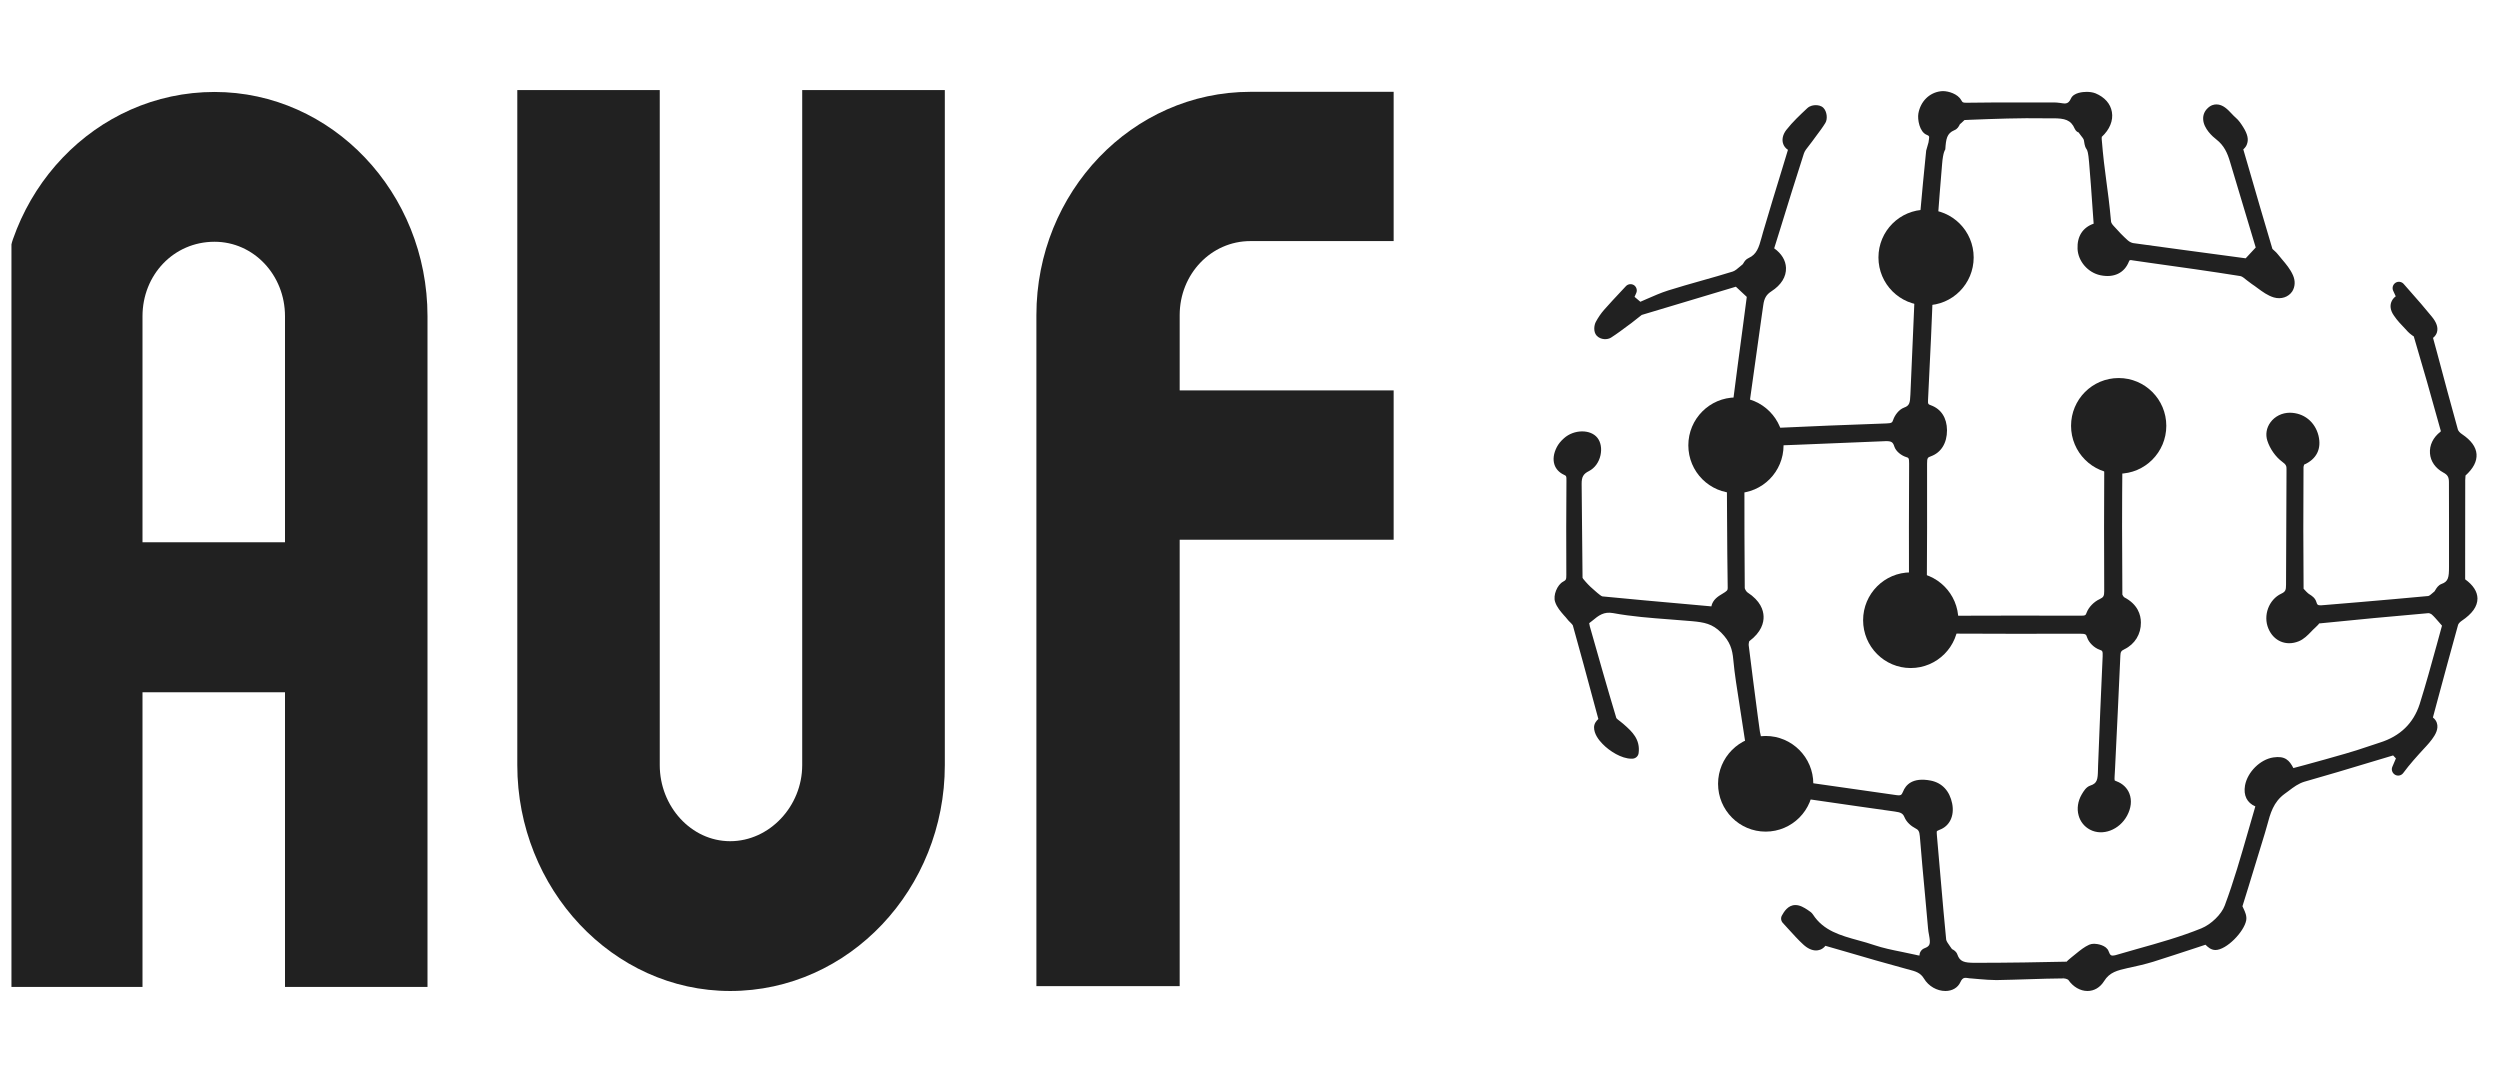 <svg width="111" height="48" viewBox="0 0 111 48" fill="none" xmlns="http://www.w3.org/2000/svg">
<g clip-path="url(#clip0_5205_2245)">
<mask id="mask0_5205_2245" style="mask-type:luminance" maskUnits="userSpaceOnUse" x="-9" y="-4" width="125" height="56">
<path d="M-8.764 51.932H115.649V-3.093H-8.764V51.932Z" fill="white"/>
</mask>
<g mask="url(#mask0_5205_2245)">
<path d="M92.683 44C92.366 44 92.046 43.818 91.833 43.507C91.809 43.483 91.705 43.441 91.63 43.441V43.261L91.628 43.441C91.115 43.443 90.601 43.462 90.086 43.477C89.62 43.491 89.148 43.507 88.681 43.515H88.62C88.378 43.515 88.14 43.494 87.9 43.475C87.783 43.464 87.671 43.454 87.557 43.445L87.45 43.437C87.282 43.422 87.156 43.349 87.042 43.606C86.929 43.853 86.682 44 86.375 44C86 44 85.626 43.785 85.426 43.451C85.266 43.186 85.06 43.132 84.746 43.046L84.661 43.025C83.747 42.778 82.834 42.514 81.912 42.243L81.048 41.994C80.906 42.177 80.72 42.2 80.632 42.2C80.451 42.2 80.254 42.112 80.064 41.935C79.838 41.729 79.629 41.493 79.425 41.271C79.336 41.174 79.25 41.075 79.158 40.979C79.074 40.888 79.056 40.754 79.118 40.647C79.202 40.497 79.378 40.184 79.716 40.184C79.913 40.184 80.1 40.291 80.275 40.411C80.358 40.465 80.437 40.515 80.495 40.604C80.963 41.327 81.717 41.533 82.514 41.753C82.751 41.817 82.987 41.884 83.214 41.962C83.605 42.093 84.009 42.177 84.436 42.262C84.648 42.308 84.858 42.35 85.066 42.396C85.131 42.415 85.192 42.425 85.226 42.425C85.218 42.342 85.277 42.168 85.442 42.104C85.707 42.005 85.72 41.906 85.648 41.509C85.63 41.416 85.613 41.322 85.606 41.228C85.563 40.743 85.519 40.251 85.474 39.764C85.391 38.888 85.311 38.006 85.24 37.125C85.223 36.903 85.169 36.838 85.035 36.772C84.863 36.684 84.648 36.509 84.555 36.276C84.489 36.121 84.402 36.068 84.128 36.032C82.944 35.867 81.76 35.695 80.573 35.523L79.27 35.336C79.141 35.612 78.855 35.933 78.341 35.802C77.772 35.658 77.102 35.012 77.129 34.423C77.14 34.184 77.278 33.986 77.401 33.812C77.446 33.75 77.489 33.691 77.524 33.63C77.538 33.6 77.561 33.577 77.582 33.555L77.486 32.929C77.349 32.044 77.212 31.156 77.077 30.267C77.029 29.942 76.988 29.616 76.958 29.289C76.918 28.831 76.816 28.488 76.421 28.089C76.028 27.692 75.668 27.631 75.123 27.58C74.79 27.55 74.457 27.524 74.122 27.5C73.3 27.438 72.447 27.374 71.62 27.221C71.21 27.149 70.986 27.32 70.691 27.567C70.647 27.599 70.602 27.634 70.56 27.669L70.587 27.808C70.967 29.144 71.358 30.531 71.766 31.884C71.781 31.911 71.867 31.977 71.919 32.015C71.973 32.055 72.023 32.095 72.068 32.135L72.136 32.195C72.45 32.475 72.839 32.824 72.754 33.443C72.735 33.574 72.627 33.673 72.495 33.684C72.49 33.684 72.445 33.686 72.437 33.686C71.994 33.686 71.461 33.349 71.153 33.03C70.978 32.853 70.773 32.58 70.776 32.289C70.78 32.125 70.877 32.007 70.967 31.924L70.759 31.156C70.453 30.018 70.149 28.89 69.832 27.762C69.823 27.738 69.764 27.682 69.725 27.639C69.675 27.593 69.628 27.546 69.59 27.495C69.543 27.433 69.489 27.374 69.437 27.318C69.291 27.149 69.124 26.961 69.047 26.723C68.949 26.436 69.139 25.965 69.405 25.824C69.533 25.756 69.546 25.727 69.545 25.521C69.537 24.133 69.539 22.746 69.55 21.359C69.552 21.131 69.546 21.129 69.429 21.075C69.227 20.979 69.085 20.826 69.02 20.636C68.943 20.405 68.976 20.137 69.12 19.856C69.189 19.72 69.295 19.586 69.442 19.457C69.883 19.061 70.621 19.05 70.927 19.442C71.077 19.632 71.126 19.921 71.062 20.213C70.993 20.529 70.805 20.783 70.553 20.914C70.297 21.04 70.221 21.18 70.225 21.492C70.231 22.06 70.235 22.628 70.241 23.199C70.246 24.019 70.253 24.836 70.265 25.655C70.269 25.663 70.293 25.714 70.405 25.834C70.538 25.986 70.693 26.132 70.863 26.273L70.922 26.324C70.984 26.375 71.101 26.474 71.147 26.48C72.409 26.602 73.672 26.718 74.934 26.828L75.959 26.921C75.959 26.921 75.971 26.924 75.984 26.924C76.046 26.619 76.294 26.471 76.469 26.367C76.677 26.244 76.712 26.206 76.71 26.11C76.693 25.089 76.688 24.069 76.682 23.046C76.678 22.291 76.676 21.538 76.665 20.785C76.663 20.711 76.633 20.614 76.61 20.593C76.216 20.333 75.98 19.951 75.984 19.554C75.989 19.152 76.222 18.782 76.644 18.515C76.825 18.402 76.881 18.322 76.903 18.159C77.065 16.884 77.234 15.611 77.404 14.345L77.557 13.182L77.084 12.74C77.081 12.738 77.077 12.732 77.072 12.73L72.893 13.983L72.783 14.069C72.664 14.165 72.546 14.259 72.426 14.35L72.308 14.436C72.053 14.626 71.797 14.819 71.53 14.99C71.377 15.089 71.073 15.098 70.891 14.902C70.738 14.733 70.776 14.441 70.853 14.294C70.96 14.093 71.086 13.911 71.225 13.753C71.472 13.472 71.727 13.201 71.953 12.96L72.19 12.706C72.282 12.607 72.434 12.588 72.55 12.662C72.66 12.738 72.705 12.885 72.65 13.008L72.574 13.18L72.832 13.399C72.921 13.362 73.016 13.319 73.112 13.276C73.421 13.142 73.738 13 74.068 12.896C74.563 12.74 75.063 12.599 75.564 12.457C76.022 12.329 76.481 12.197 76.939 12.055C77.036 12.023 77.151 11.926 77.259 11.832L77.377 11.733C77.382 11.725 77.393 11.707 77.405 11.691C77.449 11.615 77.514 11.509 77.642 11.455C77.995 11.294 78.091 10.999 78.217 10.534C78.237 10.459 78.257 10.384 78.28 10.306C78.553 9.374 78.838 8.445 79.127 7.502L79.385 6.653C79.267 6.576 79.209 6.479 79.182 6.41C79.102 6.217 79.15 5.981 79.31 5.772C79.591 5.413 79.924 5.103 80.244 4.803C80.371 4.685 80.534 4.669 80.62 4.669C80.719 4.669 80.86 4.69 80.957 4.787C81.115 4.942 81.157 5.276 81.046 5.459C80.924 5.657 80.785 5.842 80.648 6.024C80.582 6.115 80.515 6.203 80.452 6.291C80.41 6.348 80.363 6.41 80.318 6.466C80.22 6.589 80.13 6.701 80.095 6.809C79.735 7.923 79.389 9.042 79.045 10.156L78.774 11.026C79.102 11.259 79.285 11.56 79.298 11.892C79.313 12.288 79.084 12.655 78.651 12.934C78.428 13.078 78.331 13.239 78.289 13.549L78.213 14.079C78.023 15.413 77.837 16.747 77.653 18.081C77.612 18.383 77.614 18.383 77.739 18.408C77.934 18.45 78.137 18.649 78.177 18.847C78.213 19.013 78.253 19.02 78.392 19.02C78.446 19.02 78.502 19.018 78.561 19.013L78.674 19.007C80.362 18.927 82.053 18.86 83.744 18.801C83.995 18.793 84.016 18.761 84.056 18.646C84.124 18.442 84.305 18.185 84.542 18.097C84.773 18.014 84.808 17.904 84.822 17.511C84.854 16.683 84.89 15.852 84.93 15.022C84.971 14.125 85.01 13.226 85.045 12.331C85.045 12.301 85.024 12.24 85.005 12.205C84.637 12.076 84.381 11.75 84.333 11.343C84.275 10.861 84.519 10.384 84.954 10.132C85.174 10.006 85.217 9.891 85.247 9.58C85.33 8.616 85.426 7.652 85.522 6.688L85.626 6.321C85.656 6.067 85.7 6.051 85.544 5.986C85.223 5.855 85.132 5.295 85.175 5.044C85.27 4.5 85.665 4.109 86.182 4.05C86.193 4.05 86.258 4.045 86.269 4.045C86.511 4.045 86.923 4.168 87.074 4.441C87.141 4.559 87.162 4.561 87.317 4.561H87.372C88.111 4.55 88.849 4.548 89.585 4.548H91.201C91.286 4.548 91.371 4.559 91.457 4.569C91.649 4.588 91.817 4.674 91.95 4.374C92.07 4.109 92.483 4.079 92.654 4.079C92.761 4.079 92.912 4.093 93.041 4.144C93.448 4.315 93.707 4.607 93.768 4.971C93.835 5.352 93.669 5.753 93.318 6.077C93.323 6.077 93.313 6.129 93.315 6.165C93.446 7.78 93.584 8.227 93.731 9.84C93.734 9.87 93.763 9.942 93.838 10.022C94.064 10.279 94.272 10.491 94.475 10.673C94.544 10.735 94.643 10.783 94.715 10.794C96.12 10.989 97.53 11.176 98.93 11.364L99.708 11.469L100.154 10.989L99.855 9.993C99.583 9.088 99.301 8.145 99.018 7.202C98.898 6.787 98.746 6.458 98.41 6.195C98.242 6.067 97.842 5.711 97.821 5.301C97.81 5.116 97.874 4.947 98.01 4.814C98.157 4.664 98.309 4.636 98.41 4.636C98.698 4.636 98.909 4.858 99.093 5.055C99.151 5.116 99.208 5.177 99.261 5.221C99.407 5.344 99.509 5.504 99.599 5.646C99.791 5.954 99.842 6.182 99.77 6.385C99.749 6.46 99.698 6.549 99.602 6.632L99.834 7.427C100.186 8.645 100.535 9.848 100.895 11.051C100.901 11.059 100.948 11.102 100.978 11.128C101.034 11.176 101.092 11.233 101.135 11.289C101.196 11.364 101.258 11.439 101.321 11.514C101.503 11.729 101.69 11.951 101.809 12.223C101.919 12.473 101.905 12.732 101.775 12.939C101.607 13.19 101.287 13.3 100.962 13.207C100.687 13.126 100.458 12.955 100.234 12.791C100.151 12.73 100.069 12.666 99.983 12.612C99.911 12.563 99.834 12.505 99.762 12.446C99.663 12.366 99.554 12.272 99.479 12.259C98.139 12.044 96.77 11.854 95.451 11.67L94.702 11.562C94.659 11.556 94.611 11.541 94.573 11.552C94.558 11.552 94.541 11.565 94.526 11.607C94.328 12.119 93.862 12.347 93.259 12.221C92.704 12.106 92.267 11.6 92.243 11.048C92.22 10.494 92.473 10.1 92.958 9.931L92.912 9.291C92.865 8.594 92.814 7.898 92.755 7.205C92.683 6.345 92.611 6.846 92.524 6.224C92.518 6.176 92.443 6.08 92.388 6.013C92.353 5.965 92.318 5.922 92.286 5.876C92.254 5.876 92.166 5.823 92.118 5.716C91.95 5.319 91.665 5.253 91.163 5.253L90.881 5.255L90.801 5.253C89.689 5.234 88.554 5.276 87.457 5.319L87.223 5.33C87.215 5.338 87.143 5.403 87.101 5.445L87.018 5.517C86.972 5.614 86.912 5.726 86.776 5.78C86.435 5.922 86.402 6.171 86.371 6.637C86.371 6.637 86.273 6.728 86.229 7.288C86.159 8.124 86.09 8.967 86.03 9.806C86.029 9.848 86.069 9.952 86.102 9.979C86.492 10.223 86.723 10.611 86.718 11.026C86.714 11.428 86.49 11.79 86.102 12.023C85.896 12.143 85.845 12.242 85.835 12.521C85.781 14.12 85.703 15.828 85.605 17.754C85.594 17.944 85.615 17.952 85.734 17.995C86.188 18.161 86.442 18.555 86.447 19.101C86.448 19.674 86.187 20.095 85.728 20.261C85.586 20.309 85.562 20.338 85.562 20.593C85.565 22.494 85.565 24.396 85.55 26.294C85.548 26.509 85.581 26.544 85.715 26.6C85.925 26.683 86.183 26.887 86.266 27.141C86.323 27.312 86.375 27.339 86.672 27.339C88.633 27.331 90.495 27.331 92.385 27.337C92.59 27.337 92.604 27.318 92.646 27.202C92.737 26.959 92.969 26.718 93.227 26.6C93.393 26.522 93.429 26.461 93.427 26.249C93.417 24.35 93.419 22.446 93.429 20.55C93.429 20.384 93.408 20.352 93.264 20.291C92.734 20.063 92.39 19.372 92.536 18.809C92.676 18.249 93.142 17.872 93.694 17.866C94.35 17.866 94.835 18.247 95.005 18.881C95.158 19.452 94.928 19.958 94.36 20.309C94.305 20.344 94.24 20.443 94.235 20.478C94.216 22.371 94.216 24.367 94.233 26.399C94.237 26.425 94.291 26.503 94.32 26.522C94.92 26.835 95.054 27.301 95.056 27.639C95.061 28.156 94.789 28.601 94.322 28.828C94.182 28.895 94.15 28.943 94.144 29.115C94.072 30.791 93.987 32.468 93.907 34.144L93.888 34.482C93.886 34.522 93.881 34.624 93.891 34.648C93.891 34.648 93.909 34.669 93.979 34.691C94.248 34.792 94.451 34.988 94.547 35.24C94.662 35.538 94.622 35.882 94.443 36.215C94.102 36.849 93.355 37.133 92.795 36.836C92.547 36.705 92.366 36.482 92.291 36.207C92.206 35.907 92.257 35.569 92.424 35.28C92.515 35.127 92.619 34.943 92.814 34.878C93.115 34.779 93.142 34.615 93.15 34.176L93.155 33.997C93.217 32.38 93.283 30.759 93.358 29.142C93.368 28.898 93.342 28.89 93.227 28.85C92.982 28.766 92.742 28.531 92.667 28.3C92.625 28.167 92.606 28.137 92.353 28.137C90.398 28.145 88.497 28.14 86.575 28.132C86.362 28.132 86.356 28.145 86.316 28.255C86.13 28.783 85.65 29.047 85.047 28.962C84.474 28.882 84.085 28.526 83.957 27.958C83.819 27.35 84.042 26.835 84.545 26.619C84.742 26.533 84.761 26.463 84.759 26.15C84.754 24.297 84.755 22.441 84.765 20.587C84.766 20.333 84.742 20.325 84.633 20.293C84.426 20.229 84.178 20.046 84.107 19.822C84.048 19.632 83.98 19.586 83.741 19.586C83.681 19.586 83.621 19.591 83.558 19.594C82.279 19.65 81.043 19.696 79.805 19.747L78.399 19.8C78.241 19.875 77.567 20.572 77.452 20.785V21.3C77.452 22.902 77.452 24.506 77.467 26.11C77.47 26.153 77.534 26.265 77.588 26.303C78.165 26.678 78.294 27.088 78.303 27.369C78.313 27.647 78.209 28.065 77.665 28.472C77.662 28.485 77.635 28.585 77.642 28.648C77.772 29.704 77.909 30.759 78.047 31.809L78.141 32.494C78.169 32.607 78.193 32.692 78.18 32.792C78.114 33.368 78.446 33.729 78.833 34.147C78.966 34.294 79.098 34.434 79.213 34.589C79.231 34.594 79.361 34.613 79.411 34.621C80.347 34.755 81.28 34.889 82.216 35.02L84.148 35.296C84.203 35.304 84.253 35.312 84.3 35.312C84.379 35.312 84.429 35.312 84.494 35.151C84.61 34.852 84.914 34.501 85.724 34.658C86.229 34.757 86.566 35.12 86.677 35.679C86.785 36.226 86.562 36.684 86.11 36.846C86.015 36.882 85.996 36.908 85.996 36.908C85.986 36.935 85.995 37.058 86 37.112C86.062 37.773 86.119 38.432 86.172 39.091C86.248 39.966 86.323 40.842 86.41 41.718C86.418 41.788 86.503 41.906 86.575 42.008C86.608 42.05 86.639 42.093 86.668 42.139C86.753 42.181 86.861 42.246 86.908 42.382C87.015 42.693 87.205 42.749 87.682 42.749H87.757C89.257 42.747 90.563 42.725 91.766 42.698C91.758 42.693 91.817 42.639 91.855 42.605C91.899 42.565 91.942 42.529 91.987 42.495C92.057 42.444 92.124 42.387 92.19 42.331C92.364 42.189 92.542 42.045 92.758 41.946C92.822 41.919 92.894 41.903 92.979 41.903C93.113 41.903 93.526 41.965 93.622 42.235C93.688 42.428 93.752 42.428 93.8 42.428C93.881 42.428 93.992 42.393 94.096 42.361L94.891 42.133C95.84 41.868 96.821 41.592 97.738 41.22C98.175 41.043 98.634 40.596 98.778 40.207C99.178 39.141 99.498 38.017 99.81 36.935C99.919 36.557 100.026 36.179 100.137 35.804C99.764 35.644 99.602 35.314 99.679 34.873C99.789 34.275 100.354 33.718 100.933 33.63C101.457 33.55 101.647 33.758 101.826 34.102L102.332 33.967C102.935 33.801 103.537 33.638 104.14 33.461C104.468 33.368 104.793 33.263 105.116 33.153C105.299 33.092 105.483 33.03 105.665 32.971C106.569 32.688 107.16 32.109 107.433 31.263C107.705 30.398 107.95 29.506 108.187 28.646C108.265 28.357 108.344 28.068 108.424 27.781C108.422 27.778 108.422 27.776 108.419 27.773C108.369 27.719 108.32 27.663 108.275 27.607C108.173 27.492 108.078 27.377 107.966 27.278C107.931 27.251 107.864 27.224 107.822 27.224C106.198 27.366 104.577 27.516 102.959 27.682C102.978 27.685 102.932 27.733 102.903 27.762C102.863 27.802 102.825 27.843 102.788 27.875C102.727 27.928 102.668 27.989 102.609 28.052C102.458 28.207 102.289 28.381 102.066 28.472C101.5 28.703 100.948 28.462 100.717 27.909C100.471 27.331 100.735 26.619 101.289 26.359C101.474 26.271 101.5 26.201 101.5 25.963C101.503 24.439 101.514 22.917 101.519 21.393L101.521 20.823C101.524 20.7 101.503 20.625 101.33 20.502C101.039 20.288 100.786 19.928 100.671 19.57C100.58 19.294 100.631 18.997 100.804 18.758C100.999 18.485 101.324 18.325 101.671 18.325C102.289 18.33 102.785 18.726 102.94 19.339C103.084 19.928 102.857 20.386 102.297 20.633C102.308 20.636 102.279 20.7 102.276 20.73C102.263 22.663 102.265 24.436 102.279 26.14C102.287 26.153 102.364 26.233 102.41 26.279C102.46 26.335 102.505 26.364 102.543 26.389C102.649 26.455 102.791 26.549 102.844 26.721C102.881 26.86 102.916 26.876 103.05 26.876C103.105 26.876 103.169 26.87 103.23 26.862L104.764 26.734C105.782 26.645 106.801 26.56 107.817 26.463C107.862 26.458 107.968 26.364 108.027 26.313L108.093 26.257C108.099 26.249 108.118 26.217 108.131 26.195C108.182 26.11 108.258 25.982 108.405 25.927C108.707 25.821 108.736 25.633 108.736 25.167V23.035L108.733 21.429C108.736 21.184 108.678 21.086 108.48 20.979C108.134 20.791 107.917 20.483 107.891 20.132C107.862 19.768 108.032 19.417 108.358 19.168C108.358 19.168 108.371 19.152 108.373 19.138C107.947 17.588 107.55 16.211 107.171 14.934C107.166 14.94 107.121 14.902 107.085 14.878C107.024 14.83 106.96 14.784 106.913 14.731L106.782 14.589C106.612 14.412 106.436 14.23 106.292 14.015C106.11 13.758 106.124 13.553 106.171 13.421C106.201 13.34 106.254 13.241 106.371 13.156L106.256 12.907C106.201 12.781 106.243 12.633 106.36 12.556C106.475 12.481 106.63 12.502 106.723 12.607L107.038 12.966C107.334 13.3 107.656 13.669 107.968 14.053C108.19 14.321 108.265 14.554 108.197 14.765C108.173 14.838 108.125 14.925 108.027 15.003L108.208 15.668C108.513 16.814 108.816 17.947 109.13 19.072C109.144 19.125 109.219 19.219 109.315 19.278C109.72 19.551 109.933 19.843 109.958 20.164C109.979 20.485 109.818 20.797 109.464 21.118C109.478 21.11 109.459 21.161 109.456 21.321C109.453 22.508 109.453 23.692 109.453 24.886V25.722C109.813 25.982 109.994 26.268 110 26.571C110 26.924 109.771 27.248 109.296 27.567C109.216 27.62 109.15 27.7 109.139 27.744C108.829 28.852 108.531 29.967 108.227 31.088L108.021 31.857C108.12 31.932 108.171 32.021 108.195 32.095C108.286 32.363 108.128 32.626 107.979 32.827C107.899 32.937 107.806 33.041 107.718 33.138L107.651 33.21C107.329 33.56 106.995 33.927 106.702 34.324C106.619 34.436 106.462 34.471 106.339 34.398C106.217 34.326 106.163 34.176 106.22 34.045L106.379 33.673L106.254 33.541L105.276 33.834C104.294 34.131 103.311 34.426 102.321 34.706C102.052 34.787 101.841 34.943 101.601 35.127L101.436 35.248C100.94 35.612 100.804 36.105 100.653 36.672C100.621 36.779 100.591 36.887 100.559 36.999C100.316 37.805 100.069 38.606 99.829 39.386L99.565 40.237C99.578 40.272 99.594 40.302 99.609 40.334C99.685 40.492 99.764 40.668 99.732 40.861C99.642 41.364 98.86 42.181 98.36 42.181C98.16 42.173 98.037 42.056 97.931 41.953C97.931 41.953 97.925 41.951 97.922 41.946L97.405 42.117C96.815 42.31 96.208 42.511 95.595 42.704C95.243 42.81 94.883 42.894 94.534 42.969L94.467 42.982C94.006 43.089 93.669 43.164 93.422 43.561C93.246 43.842 92.984 44 92.683 44Z" fill="#212121"/>
<path d="M78.395 36.924C77.228 36.924 76.282 35.976 76.282 34.8C76.282 33.63 77.228 32.677 78.395 32.677C79.563 32.677 80.511 33.63 80.511 34.8C80.511 35.976 79.563 36.924 78.395 36.924Z" fill="#212121"/>
<path d="M84.835 29.661C83.668 29.661 82.722 28.711 82.722 27.537C82.722 26.367 83.668 25.414 84.835 25.414C86.006 25.414 86.952 26.367 86.952 27.537C86.952 28.711 86.006 29.661 84.835 29.661Z" fill="#212121"/>
<path d="M77.077 21.897C75.908 21.897 74.962 20.947 74.962 19.773C74.962 18.6 75.908 17.647 77.077 17.647C78.246 17.647 79.19 18.6 79.19 19.773C79.19 20.947 78.246 21.897 77.077 21.897Z" fill="#212121"/>
<path d="M94.07 21.032C92.899 21.032 91.955 20.078 91.955 18.906C91.955 17.733 92.899 16.785 94.07 16.785C95.237 16.785 96.184 17.733 96.184 18.906C96.184 20.078 95.237 21.032 94.07 21.032Z" fill="#212121"/>
<path d="M85.519 13.555C84.35 13.555 83.403 12.604 83.403 11.431C83.403 10.258 84.35 9.31 85.519 9.31C86.686 9.31 87.631 10.258 87.631 11.431C87.631 12.604 86.686 13.555 85.519 13.555Z" fill="#212121"/>
<path d="M18.981 43.819V14.041C18.981 8.546 14.739 4.083 9.525 4.083C4.245 4.083 0 8.546 0 14.041V43.819H6.327V30.738H12.654V43.819H18.981ZM6.327 24.076V14.041C6.327 12.207 7.71 10.734 9.525 10.734C11.261 10.734 12.654 12.207 12.654 14.041V24.076H6.327Z" fill="#212121"/>
<path d="M22.968 4V33.973C22.968 39.461 27.206 44 32.42 44C37.709 44 41.95 39.461 41.95 33.973V4H35.618V33.973C35.618 35.8 34.163 37.349 32.42 37.349C30.684 37.349 29.293 35.8 29.293 33.973V4H22.968Z" fill="#212121"/>
<path d="M46.016 43.783V13.991C46.016 8.524 50.273 4.077 55.519 4.077H61.878V10.704H55.519C53.774 10.704 52.378 12.168 52.378 13.991V17.335H61.878V23.965H52.378V43.783H46.016Z" fill="#212121"/>
</g>
</g>
<defs>
<clipPath id="clip0_5205_2245">
<rect width="110" height="48" fill="white" transform="translate(0.5)"/>
</clipPath>
</defs>
</svg>
